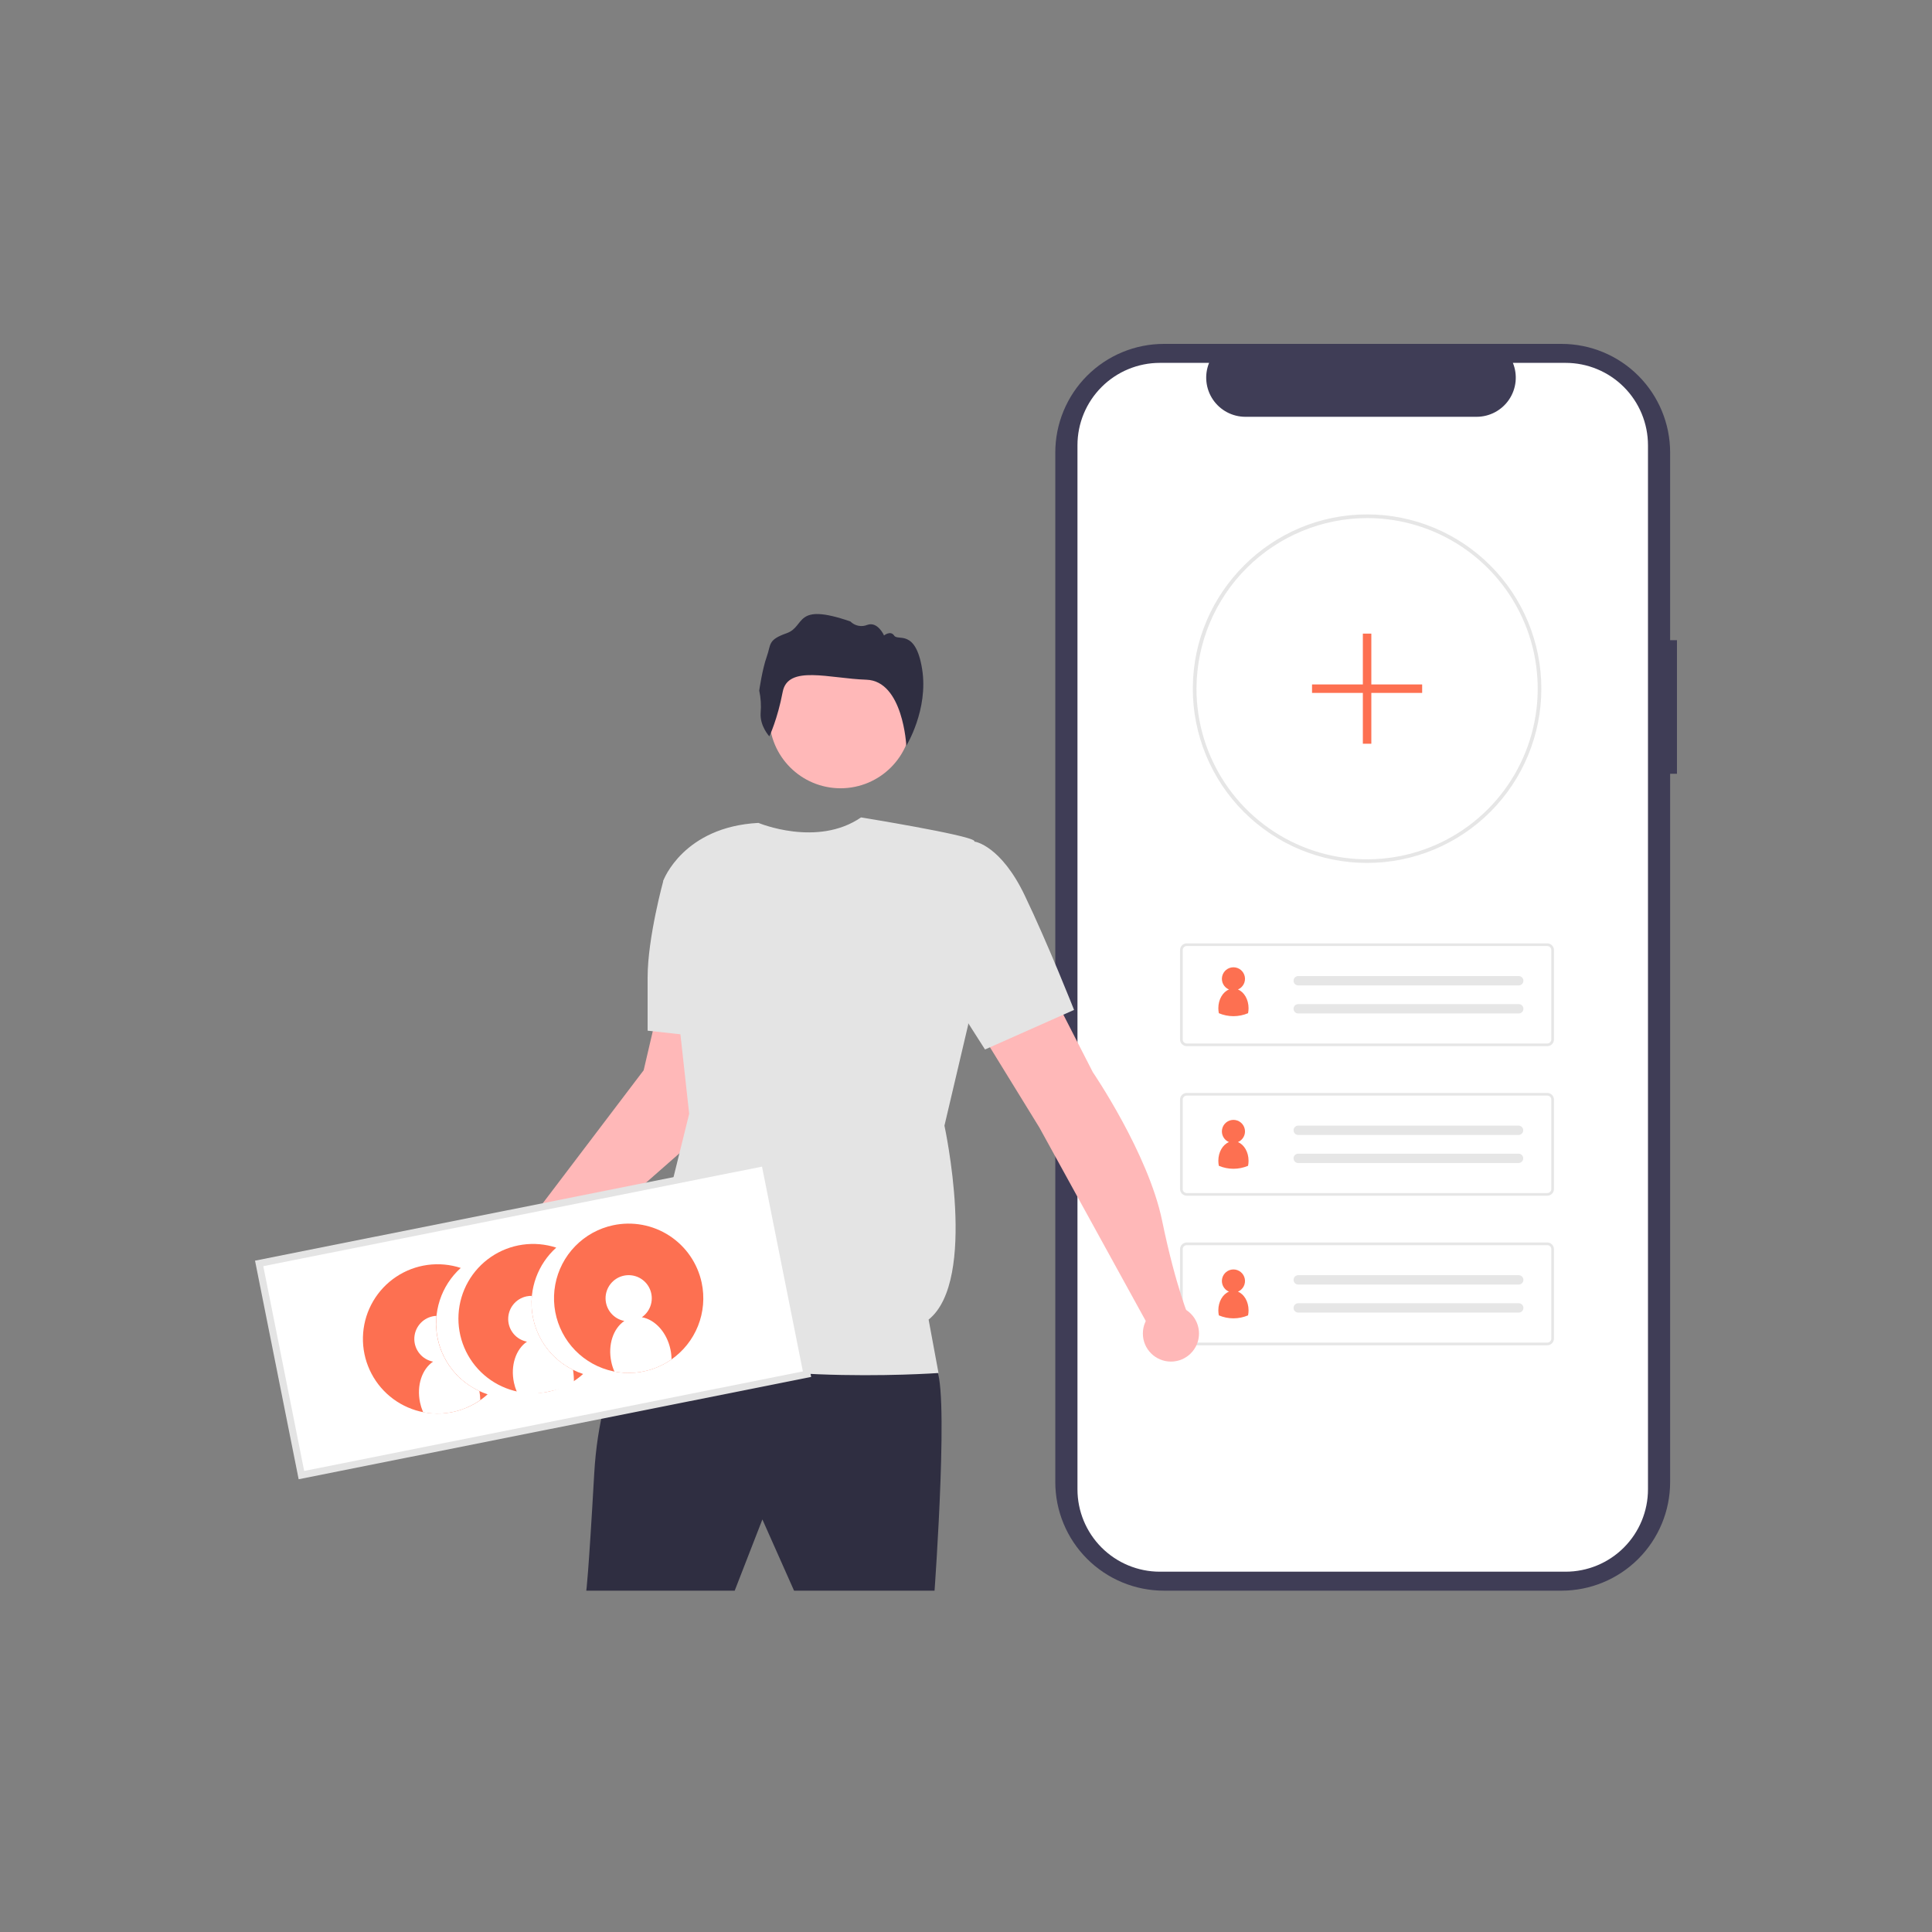 <svg xmlns="http://www.w3.org/2000/svg" width="500" height="500" viewBox="0 0 500 500" fill="none"><rect x="0" y="0" width="500" height="500" fill="#808080" stroke="none"/><g clip-path="url(#clip0_172_66)"><path d="M433.998 165.677H432.228V117.109C432.228 109.654 429.266 102.505 423.995 97.233C418.723 91.962 411.574 89 404.118 89H301.219C297.528 89 293.873 89.727 290.462 91.139C287.052 92.552 283.953 94.623 281.343 97.233C278.732 99.843 276.662 102.942 275.249 106.352C273.837 109.762 273.109 113.418 273.109 117.109V383.555C273.109 391.01 276.071 398.159 281.342 403.431C286.614 408.702 293.764 411.664 301.219 411.664H404.117C411.572 411.664 418.722 408.702 423.993 403.431C429.265 398.159 432.227 391.01 432.227 383.555V200.248H433.997L433.998 165.677Z" fill="#3F3D56"></path><path d="M426.495 115.227V385.436C426.495 391.089 424.249 396.509 420.253 400.507C416.256 404.504 410.836 406.751 405.184 406.753H300.173C294.519 406.753 289.096 404.508 285.096 400.511C281.097 396.513 278.849 391.091 278.848 385.436V115.227C278.849 109.572 281.097 104.15 285.096 100.153C289.095 96.155 294.518 93.91 300.173 93.911H312.911C312.285 95.449 312.047 97.117 312.218 98.769C312.388 100.421 312.961 102.005 313.887 103.383C314.813 104.762 316.064 105.891 317.529 106.673C318.994 107.455 320.628 107.865 322.289 107.867H382.157C383.817 107.865 385.452 107.455 386.917 106.673C388.382 105.891 389.632 104.762 390.558 103.383C391.484 102.005 392.058 100.421 392.228 98.769C392.398 97.117 392.16 95.449 391.535 93.911H405.18C410.832 93.912 416.252 96.157 420.25 100.154C424.247 104.15 426.493 109.57 426.495 115.223V115.227Z" fill="white"></path><path d="M353.798 223.327C341.842 223.332 330.374 218.587 321.917 210.136C313.459 201.686 308.705 190.222 308.699 178.266V178.226C308.699 178.132 308.699 178.032 308.705 177.938C308.841 153.24 329.073 133.128 353.798 133.128C365.759 133.127 377.231 137.878 385.689 146.335C394.147 154.793 398.899 166.263 398.9 178.224C398.9 190.185 394.15 201.657 385.692 210.115C377.235 218.573 365.764 223.325 353.803 223.326H353.798V223.327ZM353.798 134.077C342.142 134.103 330.967 138.728 322.702 146.946C314.436 155.164 309.747 166.312 309.654 177.968C309.649 178.069 309.649 178.15 309.649 178.227C309.648 186.96 312.237 195.497 317.088 202.759C321.939 210.021 328.834 215.681 336.902 219.024C344.97 222.367 353.848 223.242 362.414 221.54C370.979 219.837 378.847 215.633 385.023 209.458C391.199 203.284 395.406 195.417 397.11 186.852C398.815 178.286 397.942 169.408 394.601 161.34C391.26 153.271 385.601 146.374 378.34 141.521C371.08 136.669 362.543 134.078 353.81 134.077H353.798Z" fill="#E6E6E6"></path><path d="M400.436 270.744H307.122C306.664 270.743 306.225 270.561 305.901 270.237C305.577 269.913 305.395 269.474 305.395 269.016V245.869C305.395 245.411 305.577 244.972 305.901 244.648C306.225 244.324 306.664 244.142 307.122 244.141H400.436C400.894 244.142 401.334 244.324 401.657 244.648C401.981 244.972 402.164 245.411 402.164 245.869V269.016C402.164 269.474 401.981 269.914 401.657 270.237C401.334 270.561 400.894 270.744 400.436 270.744V270.744ZM307.122 244.832C306.848 244.832 306.584 244.942 306.389 245.136C306.195 245.33 306.086 245.594 306.086 245.869V269.016C306.086 269.291 306.195 269.555 306.389 269.749C306.584 269.944 306.848 270.053 307.122 270.053H400.436C400.711 270.053 400.975 269.944 401.169 269.749C401.364 269.555 401.473 269.291 401.473 269.016V245.869C401.473 245.594 401.364 245.33 401.169 245.136C400.975 244.942 400.711 244.832 400.436 244.832H307.122Z" fill="#E6E6E6"></path><path d="M335.979 252.604C335.658 252.604 335.351 252.731 335.124 252.958C334.897 253.185 334.77 253.493 334.77 253.814C334.77 254.135 334.897 254.442 335.124 254.669C335.351 254.896 335.658 255.023 335.979 255.023H393.004C393.163 255.029 393.321 255.004 393.47 254.949C393.619 254.894 393.756 254.81 393.872 254.702C393.989 254.594 394.083 254.464 394.15 254.32C394.216 254.175 394.253 254.019 394.259 253.861C394.265 253.702 394.24 253.543 394.185 253.394C394.13 253.245 394.046 253.109 393.938 252.992C393.83 252.876 393.7 252.781 393.556 252.715C393.411 252.649 393.255 252.611 393.097 252.605C393.079 252.605 393.061 252.604 393.043 252.604H335.979V252.604Z" fill="#E6E6E6"></path><path d="M335.979 259.862C335.658 259.862 335.351 259.989 335.124 260.216C334.897 260.443 334.77 260.751 334.77 261.071C334.77 261.392 334.897 261.7 335.124 261.927C335.351 262.154 335.658 262.281 335.979 262.281H393.004C393.163 262.287 393.321 262.262 393.47 262.207C393.619 262.152 393.756 262.068 393.872 261.96C393.989 261.852 394.083 261.722 394.15 261.578C394.216 261.433 394.253 261.277 394.259 261.118C394.265 260.96 394.24 260.801 394.185 260.652C394.13 260.503 394.046 260.367 393.938 260.25C393.83 260.133 393.7 260.039 393.556 259.973C393.411 259.907 393.255 259.869 393.097 259.863C393.079 259.862 393.061 259.862 393.043 259.862L335.979 259.862Z" fill="#E6E6E6"></path><path d="M400.436 309.452H307.122C306.664 309.451 306.225 309.269 305.901 308.945C305.577 308.621 305.395 308.182 305.395 307.724V284.577C305.395 284.119 305.577 283.68 305.901 283.356C306.225 283.032 306.664 282.85 307.122 282.849H400.436C400.894 282.85 401.334 283.032 401.657 283.356C401.981 283.68 402.164 284.119 402.164 284.577V307.724C402.164 308.182 401.981 308.621 401.657 308.945C401.333 309.269 400.894 309.451 400.436 309.452ZM307.122 283.54C306.848 283.54 306.584 283.65 306.389 283.844C306.195 284.039 306.086 284.302 306.086 284.577V307.724C306.086 307.999 306.195 308.263 306.389 308.457C306.584 308.652 306.848 308.761 307.122 308.761H400.436C400.711 308.761 400.975 308.652 401.169 308.457C401.364 308.263 401.473 307.999 401.473 307.724V284.577C401.473 284.302 401.364 284.039 401.169 283.844C400.975 283.65 400.711 283.54 400.436 283.54H307.122Z" fill="#E6E6E6"></path><path d="M335.979 291.31C335.658 291.31 335.351 291.438 335.124 291.665C334.897 291.891 334.77 292.199 334.77 292.52C334.77 292.841 334.897 293.149 335.124 293.375C335.351 293.602 335.658 293.73 335.979 293.73H393.004C393.32 293.728 393.623 293.602 393.848 293.38C394.073 293.157 394.202 292.856 394.207 292.54C394.212 292.223 394.093 291.918 393.876 291.688C393.658 291.458 393.359 291.323 393.043 291.311L335.979 291.31Z" fill="#E6E6E6"></path><path d="M335.979 298.57C335.658 298.57 335.351 298.697 335.124 298.924C334.897 299.151 334.77 299.459 334.77 299.78C334.77 300.1 334.897 300.408 335.124 300.635C335.351 300.862 335.658 300.989 335.979 300.989H393.004C393.32 300.987 393.623 300.862 393.848 300.639C394.073 300.417 394.202 300.115 394.207 299.799C394.212 299.483 394.093 299.177 393.876 298.947C393.658 298.718 393.359 298.582 393.043 298.57L335.979 298.57Z" fill="#E6E6E6"></path><path d="M400.436 348.159H307.122C306.664 348.158 306.225 347.976 305.901 347.652C305.577 347.328 305.395 346.889 305.395 346.431V323.284C305.395 322.826 305.577 322.387 305.901 322.063C306.225 321.739 306.664 321.557 307.122 321.556H400.436C400.894 321.557 401.334 321.739 401.657 322.063C401.981 322.387 402.164 322.826 402.164 323.284V346.431C402.164 346.889 401.981 347.329 401.657 347.652C401.334 347.976 400.894 348.159 400.436 348.159V348.159ZM307.122 322.247C306.848 322.247 306.584 322.357 306.389 322.551C306.195 322.746 306.086 323.009 306.086 323.284V346.431C306.086 346.706 306.195 346.97 306.389 347.164C306.584 347.359 306.848 347.468 307.122 347.468H400.436C400.711 347.468 400.975 347.359 401.169 347.164C401.364 346.97 401.473 346.706 401.473 346.431V323.284C401.473 323.009 401.364 322.746 401.169 322.551C400.975 322.357 400.711 322.247 400.436 322.247H307.122Z" fill="#E6E6E6"></path><path d="M335.979 330.019C335.658 330.019 335.351 330.146 335.124 330.373C334.897 330.6 334.77 330.908 334.77 331.228C334.77 331.549 334.897 331.857 335.124 332.084C335.351 332.311 335.658 332.438 335.979 332.438H393.004C393.163 332.444 393.321 332.419 393.47 332.364C393.619 332.309 393.756 332.225 393.872 332.117C393.989 332.009 394.083 331.879 394.15 331.735C394.216 331.59 394.253 331.434 394.259 331.275C394.265 331.117 394.24 330.958 394.185 330.809C394.13 330.66 394.046 330.524 393.938 330.407C393.83 330.29 393.7 330.196 393.556 330.13C393.411 330.063 393.255 330.026 393.097 330.02C393.079 330.019 393.061 330.019 393.043 330.019L335.979 330.019Z" fill="#E6E6E6"></path><path d="M335.979 337.277C335.658 337.277 335.351 337.405 335.124 337.631C334.897 337.858 334.77 338.166 334.77 338.487C334.77 338.808 334.897 339.115 335.124 339.342C335.351 339.569 335.658 339.696 335.979 339.696H393.004C393.163 339.703 393.321 339.677 393.47 339.622C393.619 339.567 393.756 339.483 393.872 339.375C393.989 339.267 394.083 339.137 394.15 338.993C394.216 338.849 394.253 338.693 394.259 338.534C394.265 338.375 394.24 338.217 394.185 338.068C394.13 337.919 394.046 337.782 393.938 337.665C393.83 337.549 393.7 337.455 393.556 337.388C393.411 337.322 393.255 337.284 393.097 337.278C393.079 337.278 393.061 337.277 393.043 337.278L335.979 337.277Z" fill="#E6E6E6"></path><path d="M368.052 177.132H354.899V163.979H352.707V177.132H339.555V179.324H352.707V192.477H354.899V179.324H368.052V177.132Z" fill="#FD7051"></path><path d="M166.07 342.53C166.07 342.53 155.315 354.308 153.779 381.45C152.243 408.591 151.73 411.664 151.73 411.664H190.139L197.305 393.23L205.5 411.663H241.86C241.86 411.663 245.957 355.331 241.86 353.794C237.763 352.258 166.07 342.53 166.07 342.53Z" fill="#2F2E41"></path><path d="M217.537 204.004C227.719 204.004 235.973 195.75 235.973 185.568C235.973 175.387 227.719 167.133 217.537 167.133C207.355 167.133 199.102 175.387 199.102 185.568C199.102 195.75 207.355 204.004 217.537 204.004Z" fill="#FFB8B8"></path><path d="M297.168 343.044L269.003 291.832L252.613 265.203L272.075 256.497L282.829 277.493C282.829 277.493 297.168 298.489 300.753 315.902C304.337 333.314 307.922 341.507 307.922 341.507L297.168 343.044Z" fill="#FFB8B8"></path><path d="M141.999 328.19L183.992 291.319L181.945 261.616H170.167L166.58 276.98L132.781 321.533L141.999 328.19Z" fill="#FFB8B8"></path><path d="M196.282 212.967C196.282 212.967 211.491 219.343 222.834 211.546C222.834 211.546 250.565 216.041 252.101 217.576C253.638 219.112 250.565 265.201 250.565 265.201L244.421 291.32C244.421 291.32 253.127 331.264 240.324 341.506L242.884 355.333C242.884 355.333 186.041 359.43 163.508 345.603L167.604 331.775L178.358 288.246L171.701 227.819C171.701 227.819 176.82 213.992 196.282 212.967Z" fill="#E4E4E4"></path><path d="M239.044 219.88L252.359 217.833C252.359 217.833 259.017 218.858 265.162 231.661C271.308 244.463 277.965 261.363 277.965 261.363L254.92 271.605L235.973 241.903L239.044 219.88Z" fill="#E4E4E4"></path><path d="M174.775 225.258L171.702 227.818C171.702 227.818 167.605 242.67 167.605 252.911V266.738L186.042 268.787L174.775 225.258Z" fill="#E4E4E4"></path><path d="M199.106 190.572C199.106 190.572 196.6 187.866 196.854 184.478C197.021 182.551 196.898 180.61 196.488 178.719C196.488 178.719 197.273 173.174 198.431 169.96C199.589 166.746 198.613 165.628 203.591 163.873C208.57 162.118 205.4 155.773 220.078 160.831C220.636 161.395 221.349 161.78 222.126 161.939C222.903 162.098 223.71 162.024 224.445 161.724C227.155 160.732 228.788 164.455 228.788 164.455C228.788 164.455 230.478 163.068 231.426 164.51C232.375 165.952 236.962 162.666 238.645 173.154C240.328 183.643 234.553 192.997 234.553 192.997C234.553 192.997 233.742 176.213 224.21 175.908C214.678 175.603 203.898 171.993 202.561 179.061C201.224 186.129 199.106 190.572 199.106 190.572Z" fill="#2F2E41"></path><path d="M135.281 336.034C139.669 336.034 143.226 332.477 143.226 328.089C143.226 323.701 139.669 320.144 135.281 320.144C130.893 320.144 127.336 323.701 127.336 328.089C127.336 332.477 130.893 336.034 135.281 336.034Z" fill="#FFB8B8"></path><path d="M78.005 381.75L208.856 355.631L197.92 300.851L67.07 326.969L78.005 381.75Z" fill="white"></path><path d="M209.927 356.346L77.292 382.824L66 326.255L198.635 299.779L209.927 356.346ZM78.721 380.681L207.786 354.918L197.207 301.921L68.142 327.685L78.721 380.681Z" fill="#E4E4E4"></path><path d="M120.672 364.339L120.618 364.361C120.191 364.537 119.759 364.703 119.315 364.849C119.165 364.899 119.011 364.946 118.861 364.992C118.711 365.037 118.556 365.085 118.4 365.127C118.147 365.2 117.889 365.264 117.629 365.324C117.517 365.352 117.4 365.377 117.288 365.401L117.22 365.416C117.081 365.445 116.941 365.475 116.801 365.5L116.438 365.563C116.371 365.578 116.304 365.587 116.238 365.597C113.352 366.049 110.402 365.842 107.608 364.99C104.814 364.138 102.25 362.664 100.107 360.678C97.965 358.692 96.302 356.247 95.241 353.525C94.18 350.804 93.75 347.877 93.984 344.965C94.217 342.054 95.107 339.233 96.588 336.715C98.069 334.197 100.101 332.048 102.532 330.429C104.963 328.809 107.729 327.762 110.623 327.366C113.517 326.97 116.463 327.235 119.24 328.142C116.727 330.412 114.855 333.303 113.811 336.524C112.767 339.746 112.589 343.185 113.293 346.498C113.998 349.81 115.56 352.879 117.825 355.397C120.089 357.916 122.976 359.794 126.195 360.845C124.567 362.317 122.7 363.499 120.673 364.34L120.672 364.339Z" fill="#FD7051"></path><path d="M148.293 354.512C149.138 354.935 150.013 355.295 150.911 355.587C148.396 357.866 145.323 359.438 142.004 360.143L141.761 360.195C138.863 360.777 135.87 360.686 133.013 359.929C130.156 359.173 127.51 357.771 125.28 355.832C123.05 353.892 121.294 351.467 120.148 348.743C119.002 346.018 118.496 343.067 118.67 340.117C118.844 337.166 119.692 334.295 121.149 331.723C122.607 329.152 124.635 326.949 127.077 325.285C129.52 323.62 132.311 322.538 135.238 322.122C138.164 321.706 141.146 321.967 143.956 322.884C141.614 324.989 139.822 327.636 138.739 330.593C137.655 333.55 137.312 336.728 137.74 339.848C138.168 342.968 139.354 345.936 141.193 348.492C143.033 351.048 145.471 353.115 148.293 354.512Z" fill="#FD7051"></path><path d="M181.595 331.972C182.39 335.71 182.058 339.599 180.643 343.149C179.227 346.698 176.791 349.748 173.642 351.913C170.493 354.078 166.772 355.26 162.951 355.311C159.13 355.361 155.38 354.277 152.175 352.196C148.97 350.116 146.454 347.131 144.945 343.62C143.436 340.109 143.002 336.23 143.698 332.472C144.394 328.715 146.189 325.248 148.855 322.511C151.521 319.773 154.939 317.888 158.677 317.093C161.159 316.565 163.72 316.531 166.215 316.993C168.71 317.455 171.089 318.404 173.217 319.786C175.345 321.167 177.181 322.955 178.618 325.046C180.055 327.136 181.067 329.49 181.595 331.972Z" fill="#FD7051"></path><path d="M173.507 349.213C173.689 350.068 173.785 350.94 173.792 351.814C171.664 353.304 169.259 354.349 166.719 354.89C164.179 355.43 161.556 355.453 159.006 354.959C158.657 354.157 158.389 353.322 158.208 352.467C157.262 348.021 158.728 343.782 161.578 341.865C160.222 341.606 158.997 340.886 158.111 339.826C157.225 338.767 156.734 337.434 156.719 336.053C156.705 334.673 157.168 333.329 158.032 332.252C158.895 331.174 160.104 330.428 161.455 330.141C162.806 329.854 164.214 330.043 165.441 330.676C166.668 331.309 167.638 332.347 168.187 333.614C168.736 334.881 168.829 336.299 168.451 337.627C168.073 338.955 167.247 340.112 166.114 340.9C169.499 341.492 172.561 344.768 173.507 349.213Z" fill="white"></path><path d="M148.295 354.513L148.307 354.572C148.47 355.646 148.543 356.731 148.527 357.817C146.526 359.221 144.289 359.627 141.763 360.197L141.52 360.248C138.98 360.792 136.356 360.815 133.807 360.318C133.773 360.245 133.743 360.169 133.717 360.092C133.409 359.361 133.172 358.602 133.009 357.825C132.064 353.38 133.529 349.141 136.379 347.223C135.023 346.965 133.798 346.245 132.912 345.186C132.026 344.126 131.534 342.793 131.52 341.413C131.505 340.032 131.969 338.689 132.833 337.611C133.696 336.533 134.906 335.788 136.256 335.501C136.714 335.402 137.182 335.36 137.65 335.374C137.276 339.267 138.094 343.182 139.995 346.6C141.896 350.018 144.791 352.778 148.296 354.514L148.295 354.513Z" fill="white"></path><path d="M124.057 360.002C124.211 360.772 124.291 361.555 124.296 362.341C122.767 363.413 121.09 364.258 119.317 364.848C119.168 364.898 119.013 364.946 118.863 364.991C118.713 365.036 118.558 365.084 118.403 365.126C118.15 365.199 117.891 365.263 117.631 365.323C117.578 365.339 117.52 365.352 117.466 365.363L117.223 365.415C117.083 365.445 116.944 365.474 116.804 365.499L116.441 365.563C116.373 365.577 116.306 365.587 116.241 365.596C114.008 365.957 111.73 365.919 109.51 365.485C109.505 365.475 109.501 365.465 109.499 365.454C109.468 365.391 109.442 365.326 109.42 365.259C109.112 364.528 108.875 363.769 108.712 362.992C107.767 358.547 109.232 354.308 112.083 352.39C110.726 352.132 109.501 351.412 108.615 350.353C107.729 349.293 107.237 347.96 107.223 346.579C107.209 345.199 107.672 343.856 108.536 342.778C109.399 341.7 110.609 340.955 111.96 340.668C112.284 340.598 112.613 340.557 112.944 340.543C112.541 344.54 113.396 348.562 115.388 352.05C117.38 355.538 120.411 358.318 124.058 360.002L124.057 360.002Z" fill="white"></path><path d="M323.126 260.915C323.127 261.352 323.083 261.788 322.995 262.217C321.799 262.724 320.514 262.985 319.215 262.985C317.917 262.985 316.631 262.724 315.436 262.217C315.348 261.788 315.304 261.352 315.305 260.915C315.305 258.642 316.462 256.721 318.056 256.079C317.419 255.811 316.895 255.332 316.572 254.721C316.249 254.111 316.147 253.408 316.284 252.731C316.42 252.054 316.787 251.445 317.321 251.008C317.856 250.571 318.525 250.332 319.215 250.332C319.906 250.332 320.575 250.571 321.109 251.008C321.644 251.445 322.01 252.054 322.147 252.731C322.283 253.408 322.181 254.111 321.858 254.721C321.535 255.332 321.011 255.811 320.375 256.079C321.969 256.721 323.126 258.642 323.126 260.915Z" fill="#FD7051"></path><path d="M323.126 300.407C323.127 300.844 323.083 301.28 322.995 301.709C321.799 302.216 320.514 302.477 319.215 302.477C317.917 302.477 316.631 302.216 315.436 301.709C315.348 301.28 315.304 300.844 315.305 300.407C315.305 298.134 316.462 296.213 318.056 295.571C317.419 295.303 316.895 294.824 316.572 294.214C316.249 293.603 316.147 292.9 316.284 292.223C316.42 291.546 316.787 290.938 317.321 290.5C317.856 290.063 318.525 289.824 319.215 289.824C319.906 289.824 320.575 290.063 321.109 290.5C321.644 290.938 322.01 291.546 322.147 292.223C322.283 292.9 322.181 293.603 321.858 294.214C321.535 294.824 321.011 295.303 320.375 295.571C321.969 296.213 323.126 298.134 323.126 300.407Z" fill="#FD7051"></path><path d="M323.126 339.113C323.127 339.551 323.083 339.987 322.995 340.416C321.799 340.923 320.514 341.184 319.215 341.184C317.917 341.184 316.631 340.923 315.436 340.416C315.348 339.987 315.304 339.551 315.305 339.113C315.305 336.841 316.462 334.92 318.056 334.278C317.419 334.01 316.895 333.531 316.572 332.92C316.249 332.31 316.147 331.607 316.284 330.93C316.42 330.253 316.787 329.644 317.321 329.207C317.856 328.77 318.525 328.531 319.215 328.531C319.906 328.531 320.575 328.77 321.109 329.207C321.644 329.644 322.01 330.253 322.147 330.93C322.283 331.607 322.181 332.31 321.858 332.92C321.535 333.531 321.011 334.01 320.375 334.278C321.969 334.92 323.126 336.841 323.126 339.113Z" fill="#FD7051"></path><path d="M303.037 352.378C307.049 352.378 310.301 349.126 310.301 345.114C310.301 341.103 307.049 337.85 303.037 337.85C299.026 337.85 295.773 341.103 295.773 345.114C295.773 349.126 299.026 352.378 303.037 352.378Z" fill="#FFB8B8"></path></g><defs><clipPath id="clip0_172_66"><rect width="368" height="322.664" fill="white" transform="translate(66 89)"></rect></clipPath></defs></svg>
